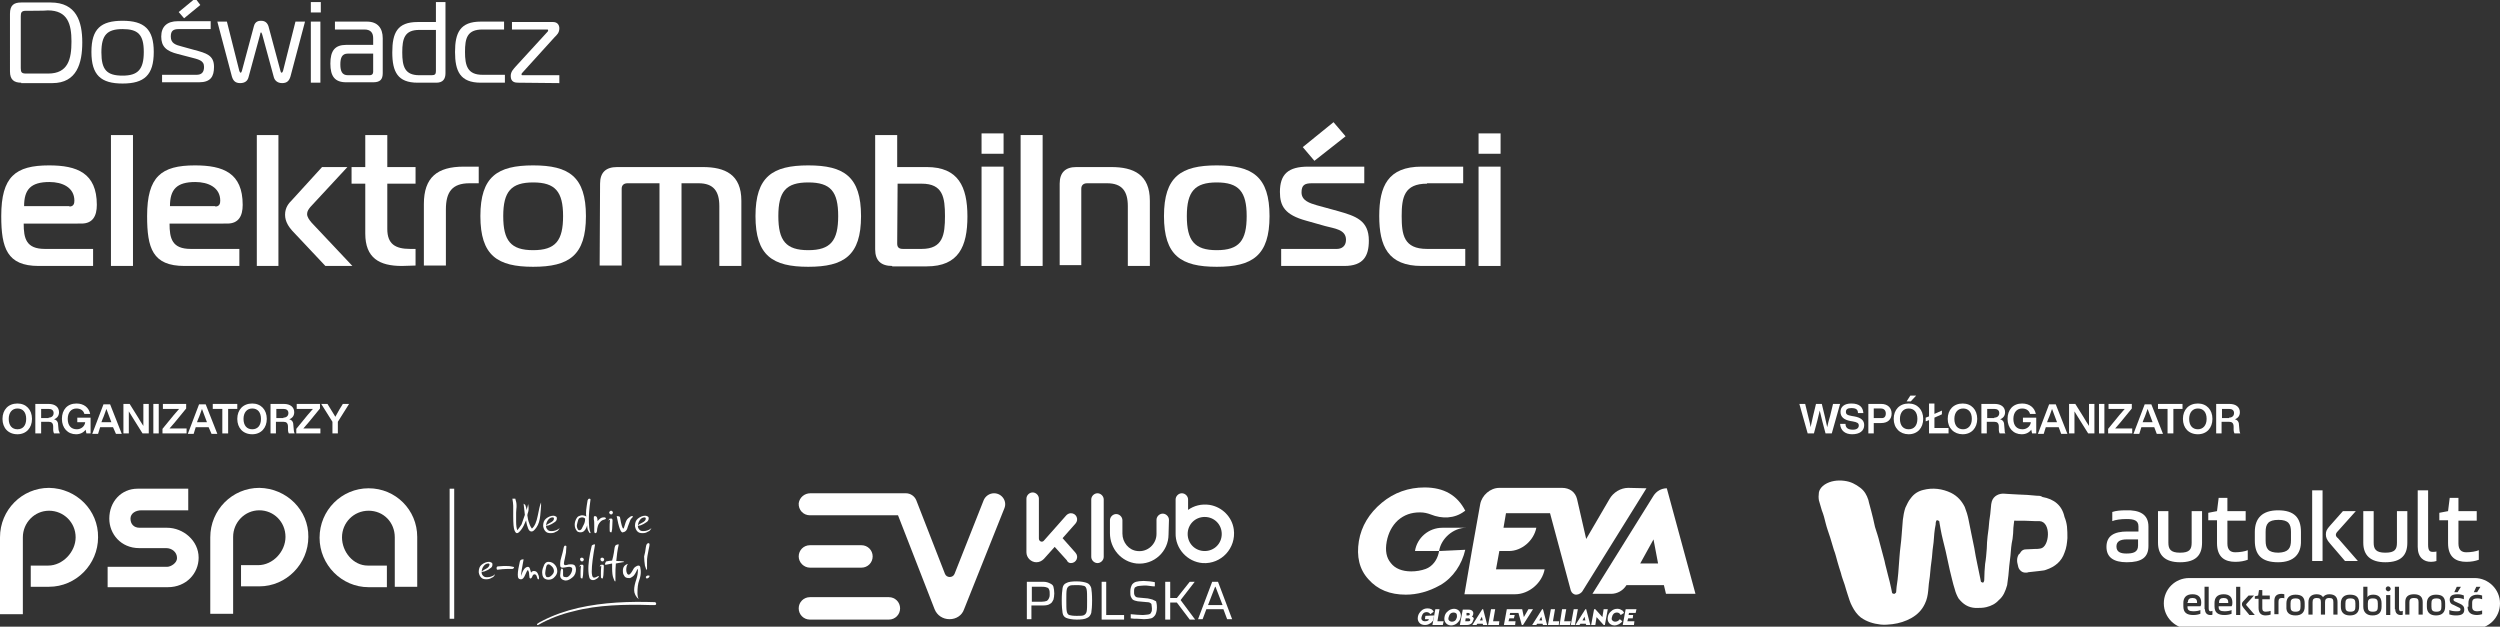 <?xml version="1.0" encoding="utf-8"?>
<!-- Generator: Adobe Illustrator 26.2.1, SVG Export Plug-In . SVG Version: 6.00 Build 0)  -->
<svg version="1.1" id="Layer_1" xmlns="http://www.w3.org/2000/svg" xmlns:xlink="http://www.w3.org/1999/xlink" x="0px" y="0px"
	 viewBox="0 0 601.6 150.8" style="enable-background:new 0 0 601.6 150.8;" xml:space="preserve">
<rect x="0" y="0" width="601.6" height="150.8" fill="#333333" stroke="none"/>
<style type="text/css">
	.st0{fill:#FFFFFF;}
	.st1{fill-rule:evenodd;clip-rule:evenodd;fill:#FFFFFF;}
</style>
<g>
	<g>
		<path class="st0" d="M0.6,100.8c0-2.2,1.4-3.7,3.6-3.7c2.1,0,3.5,1.5,3.5,3.7c0,2.2-1.4,3.7-3.5,3.7C2,104.5,0.6,103,0.6,100.8z
			 M6.3,100.8c0-1.6-0.8-2.5-2.1-2.5s-2.1,1-2.1,2.5c0,1.6,0.8,2.5,2.1,2.5S6.3,102.4,6.3,100.8z"/>
		<path class="st0" d="M14.4,104.3H13c-0.1-0.2-0.2-0.5-0.2-0.8l0-0.8c0-0.9-0.4-1.2-1.1-1.2H9.9v2.8H8.5v-7.1h3.2
			c1.6,0,2.5,0.8,2.5,2c0,0.8-0.4,1.4-1.2,1.7c0.8,0.2,1,0.8,1,1.5l0.1,1.1C14.2,103.8,14.3,104.1,14.4,104.3z M11.7,100.5
			c0.7,0,1.2-0.4,1.2-1.1c0-0.7-0.5-1-1.2-1H9.9v2.2H11.7z"/>
		<path class="st0" d="M21.8,100.5v3.8h-1l-0.2-0.9c-0.5,0.7-1.3,1.1-2.3,1.1c-2,0-3.4-1.5-3.4-3.7c0-2.2,1.3-3.7,3.5-3.7
			c1.8,0,3,1,3.3,2.5h-1.4c-0.2-0.8-0.9-1.3-1.9-1.3c-1.3,0-2.1,1-2.1,2.5c0,1.6,0.8,2.5,2.2,2.5c1,0,1.9-0.7,2-1.7h-1.9v-1.1H21.8z
			"/>
		<path class="st0" d="M27.2,102.8h-3.1l-0.5,1.6h-1.4l2.7-7.1h1.6l2.8,7.1h-1.4L27.2,102.8z M26.8,101.6l-0.3-0.8
			c-0.2-0.6-0.6-1.6-0.9-2.4c-0.3,0.8-0.6,1.8-0.9,2.4l-0.3,0.8H26.8z"/>
		<path class="st0" d="M35.8,97.2v7.1h-1.5l-2-3.2c-0.4-0.7-0.9-1.4-1.3-2.1c0,1.3,0,2.4,0,3.4v1.9h-1.3v-7.1h1.5l2,3.2
			c0.4,0.7,0.9,1.5,1.3,2.1c0-1.3,0-2.4,0-3.4v-1.9H35.8z"/>
		<path class="st0" d="M36.9,97.2h1.3v7.1h-1.3V97.2z"/>
		<path class="st0" d="M44.9,103.1v1.2h-5.8v-1.1l2.7-3.3c0.4-0.5,0.9-1,1.3-1.5c-0.7,0-1.4,0-2.1,0h-1.8v-1.2h5.6v1.1l-2.7,3.3
			c-0.4,0.5-0.9,1-1.3,1.5c0.7,0,1.4,0,2.1,0H44.9z"/>
		<path class="st0" d="M50.2,102.8h-3.1l-0.5,1.6h-1.4l2.7-7.1h1.6l2.8,7.1h-1.4L50.2,102.8z M49.8,101.6l-0.3-0.8
			c-0.2-0.6-0.6-1.6-0.9-2.4c-0.3,0.8-0.6,1.8-0.9,2.4l-0.3,0.8H49.8z"/>
		<path class="st0" d="M57.2,98.4h-2.3v5.9h-1.4v-5.9h-2.3v-1.2h5.9V98.4z"/>
		<path class="st0" d="M57.1,100.8c0-2.2,1.4-3.7,3.6-3.7c2.1,0,3.5,1.5,3.5,3.7c0,2.2-1.4,3.7-3.5,3.7
			C58.5,104.5,57.1,103,57.1,100.8z M62.8,100.8c0-1.6-0.8-2.5-2.1-2.5s-2.1,1-2.1,2.5c0,1.6,0.8,2.5,2.1,2.5S62.8,102.4,62.8,100.8
			z"/>
		<path class="st0" d="M70.9,104.3h-1.4c-0.1-0.2-0.2-0.5-0.2-0.8l0-0.8c0-0.9-0.4-1.2-1.1-1.2h-1.8v2.8h-1.3v-7.1h3.2
			c1.6,0,2.5,0.8,2.5,2c0,0.8-0.4,1.4-1.2,1.7c0.8,0.2,1,0.8,1,1.5l0.1,1.1C70.7,103.8,70.8,104.1,70.9,104.3z M68.2,100.5
			c0.7,0,1.2-0.4,1.2-1.1c0-0.7-0.5-1-1.2-1h-1.7v2.2H68.2z"/>
		<path class="st0" d="M77.1,103.1v1.2h-5.8v-1.1l2.7-3.3c0.4-0.5,0.9-1,1.3-1.5c-0.7,0-1.4,0-2.1,0h-1.8v-1.2h5.6v1.1l-2.7,3.3
			c-0.4,0.5-0.9,1-1.3,1.5c0.7,0,1.4,0,2.1,0H77.1z"/>
		<path class="st0" d="M84,97.2l-2.7,4.3v2.8H80v-2.8l-2.7-4.3h1.5l0.8,1.3c0.4,0.6,0.7,1.2,1.1,1.8c0.3-0.6,0.7-1.2,1-1.8l0.8-1.3
			H84z"/>
	</g>
	<g id="a">
	</g>
	<g id="b">
		<g id="c">
			<g>
				<g>
					<g>
						<rect x="108.2" y="117.6" class="st0" width="1.1" height="31.3"/>
						<g>
							<path class="st0" d="M40.2,127h-4.9v0h-1.7c-1.4,0-2.2-0.9-2.2-2.2s1.3-2,2.6-2h11.3v-5.2H33.1c-3.9,0-6.8,3.1-6.8,7.2
								c0,3.7,2.8,7.1,7.2,7.1H40c1.3,0,2.6,0.9,2.6,2.4c0,1.2-1.5,2.1-2.4,2.1H25.9v4.9h14.5c4.4,0,7.4-3.3,7.4-7.1
								C47.8,130.1,44.1,127,40.2,127"/>
							<path class="st0" d="M11.8,117.4c-6.5,0-11.8,5.3-11.8,11.9v18.5h5.5v-12.3v0.2v-6.4c0-3.5,2.8-6.4,6.3-6.4s6.4,2.8,6.4,6.4
								c0,3.5-3.1,6.8-6.6,6.8H7.4v5.1h4.4c6.5,0,11.8-5.4,11.8-11.9C23.7,122.8,18.4,117.5,11.8,117.4"/>
							<path class="st0" d="M62.4,117.4c-6.5,0-11.8,5.3-11.8,11.9v11.8l0,0v6.6h5.5v-12.1l0,0v-6.4c0-3.5,2.8-6.4,6.3-6.4
								c3.5,0,6.3,2.8,6.3,6.4c0,3.5-3,6.8-6.6,6.8H58v5.1h4.4c6.5,0,11.8-5.4,11.8-11.9C74.3,122.8,69,117.5,62.4,117.4"/>
							<path class="st0" d="M93.1,136.1h-4.6c-3.5,0-6.2-3.3-6.2-6.8c0-3.5,2.8-6.4,6.4-6.4s6.3,2.8,6.3,6.4v11.9h5.4v-12
								c0-6.5-5.2-11.7-11.7-11.7s-11.8,5.3-11.8,11.9c0,6.5,5.3,11.9,11.8,11.9h4.4V136.1L93.1,136.1z"/>
						</g>
					</g>
					<g>
						<path class="st0" d="M129.5,150.4c2.6-1.5,5.5-2.6,8.5-3.3c3-0.8,6.1-1.2,9.2-1.4c3.1-0.2,6.2-0.2,9.2-0.1c0.4,0,0.8,0,1.2,0
							c0.4,0,0.4-0.6,0-0.7c-3.1-0.1-6.1-0.1-9.2,0.1c-3.1,0.2-6.2,0.6-9.3,1.3c-3,0.7-5.9,1.7-8.6,3.1c-0.4,0.2-0.8,0.4-1.2,0.7
							C129.1,150.3,129.3,150.5,129.5,150.4L129.5,150.4L129.5,150.4z"/>
						<g>
							<g>
								<path class="st0" d="M126.3,123.9c-0.1-1-0.2-1.9-0.3-2.7l0.4,0.3c0.2,0.5,0.3,0.9,0.3,1.3c0.2-0.6,0.3-1.1,0.4-1.5
									c0,0.3,0.1,0.5,0.1,0.8c0,0.4,0,0.8-0.1,1.1c-0.1,0.3-0.2,0.6-0.2,0.8c0.1,0.4,0.1,0.9,0.3,1.5s0.4,1.2,0.8,1.7
									c0.7-0.6,1.1-1.6,1.4-3.1c0.3-1.5,0.5-2.5,0.8-3.2c0,0.3,0,0.5,0,0.8c0,0.4-0.1,1.2-0.2,2.4c-0.1,1.1-0.4,2.1-0.9,2.8
									s-0.8,1-1.2,1c-0.3,0-0.6-0.2-0.8-0.7c-0.2-0.5-0.4-1.1-0.5-2c-0.4,1-0.8,1.8-1.2,2.3c-0.4,0.5-0.7,0.8-1,0.8
									c-0.2,0-0.4-0.2-0.6-0.7c-0.2-0.5-0.3-1.6-0.3-3.4c0-0.9,0-1.7,0-2.5c0-0.5-0.1-1-0.2-1.7l0.7,0c0.2,0.6,0.3,1.1,0.3,1.6
									c0,0.1,0,0.2,0,0.4c0,0.3-0.1,0.8-0.1,1.4c0,0.4,0,1.1,0,2.1c0,0.9,0.1,1.7,0.3,2.1c0.3-0.4,0.7-0.9,1-1.4
									C125.7,125.6,126,124.8,126.3,123.9L126.3,123.9z"/>
								<path class="st0" d="M132.4,125.8c0.6-0.3,0.9-0.6,0.9-1c0-0.2-0.1-0.3-0.3-0.3c-0.4,0-0.8,0.2-1.1,0.6s-0.5,0.9-0.5,1.5
									c0,0.3,0.1,0.6,0.4,0.9s0.6,0.3,1,0.3c0.6,0,1.1-0.2,1.6-0.5c0.1-0.1,0.2-0.2,0.2-0.2s0,0,0,0.1s-0.1,0.1-0.2,0.3
									c-0.1,0.2-0.4,0.4-0.7,0.5c-0.3,0.2-0.7,0.3-1.2,0.3c-0.5,0-0.9-0.1-1.2-0.4c-0.3-0.3-0.5-0.7-0.6-1.3
									c0-0.8,0.2-1.4,0.7-1.8s1.1-0.7,1.8-0.7c0.2,0,0.4,0.1,0.6,0.2s0.2,0.3,0.2,0.5c0,0.3-0.2,0.7-0.6,0.9
									c-0.4,0.3-0.8,0.5-1.3,0.7c-0.3,0.1-0.5,0.1-0.6,0.1c-0.1,0-0.1,0-0.1,0c0,0,0-0.1,0-0.1
									C131.5,126.3,131.9,126.1,132.4,125.8L132.4,125.8z"/>
								<path class="st0" d="M141.4,120.4c0.1-0.2,0.2-0.4,0.4-0.4c0.2,0,0.3,0.1,0.3,0.2c-0.3,2.2-0.4,3.7-0.4,4.5
									c0,1.8,0.1,2.9,0.4,3.4c0,0.1,0,0.2-0.1,0.2c-0.1,0-0.2-0.1-0.4-0.5c-0.2-0.3-0.3-0.8-0.3-1.4c-0.2,0.8-0.6,1.3-0.9,1.5
									c-0.2,0.1-0.4,0.2-0.6,0.2c-0.5,0-0.9-0.1-1.1-0.5c-0.2-0.3-0.4-0.7-0.4-1.3c0-0.5,0.1-0.9,0.3-1.3s0.4-0.7,0.7-0.8
									s0.5-0.2,0.7-0.2c0.4,0,0.8,0.1,1.1,0.3C140.9,123.5,141.1,122.2,141.4,120.4L141.4,120.4z M140.8,124.8
									c-0.2-0.2-0.4-0.3-0.8-0.3c-0.2,0-0.4,0.1-0.6,0.2c-0.2,0.2-0.3,0.4-0.4,0.9c-0.1,0.4-0.2,0.8-0.2,1c0.1,0.6,0.3,1,0.6,1
									c0.3,0,0.5-0.2,0.6-0.4c0.2-0.3,0.3-0.7,0.5-1C140.7,125.8,140.8,125.4,140.8,124.8L140.8,124.8z"/>
								<path class="st0" d="M142.9,124.4c0-0.1,0.1-0.2,0.3-0.2c0.4,0,0.6,0.4,0.6,1.2c0.5-0.6,0.9-0.9,1.4-0.9
									c0.3,0,0.5,0,0.5,0.1c0.1,0.1,0.1,0.1,0.1,0.2c0,0.1-0.2,0.2-0.6,0.3c-0.4,0.1-0.7,0.4-1,0.8c-0.3,0.4-0.4,0.9-0.5,1.4
									c0,0.5-0.1,0.8-0.2,0.9c-0.1,0.1-0.2,0.1-0.3,0.1c-0.1,0-0.2-0.2-0.2-0.5c0-0.2,0-0.5,0-0.7s0-0.5,0-0.7
									c0-0.6,0-1.1-0.1-1.4C142.9,124.6,142.9,124.4,142.9,124.4L142.9,124.4z"/>
								<path class="st0" d="M146.4,125.3c0.1-0.3,0.2-0.5,0.4-0.5s0.3,0,0.4,0c0.1,0,0.2,0.2,0.2,0.4c0,0.9-0.1,1.6-0.1,2.1
									c-0.1,0.5-0.1,0.8-0.2,0.8l0,0c-0.1,0-0.2,0-0.3-0.1c-0.1,0-0.1-0.4-0.1-1.1c0-0.4,0-1,0.1-1.9L146.4,125.3L146.4,125.3z
									 M146.7,123.1c0.1-0.1,0.2-0.2,0.3-0.2c0.1,0,0.2,0,0.3,0.1c0.1,0.1,0.2,0.2,0.2,0.3c0,0.1-0.1,0.2-0.1,0.3
									s-0.2,0.2-0.3,0.2c-0.1,0-0.2,0-0.3-0.1c-0.1-0.1-0.2-0.2-0.2-0.3C146.6,123.3,146.6,123.2,146.7,123.1z"/>
								<path class="st0" d="M148.4,124.2c0.5,0,0.8,0.1,0.8,0.3c0.3,1.8,0.6,2.7,0.8,2.7c0.1,0,0.2-0.3,0.4-1
									c0.2-0.7,0.4-1.2,0.8-1.5s0.6-0.5,0.8-0.5c0.1,0,0.1,0,0.2,0c0.1,0,0.1,0.1,0.1,0.1c0,0.1-0.1,0.2-0.2,0.3
									c-0.1,0.1-0.3,0.3-0.4,0.5s-0.3,0.8-0.6,1.6c-0.2,0.9-0.6,1.3-1.2,1.4C149.4,128.3,148.9,126.9,148.4,124.2L148.4,124.2z"/>
								<path class="st0" d="M154.5,125.8c0.6-0.3,0.9-0.6,0.9-1c0-0.2-0.1-0.3-0.3-0.3c-0.4,0-0.8,0.2-1.1,0.6s-0.5,0.9-0.5,1.5
									c0,0.3,0.1,0.6,0.4,0.9s0.6,0.3,1,0.3c0.6,0,1.1-0.2,1.6-0.5c0.1-0.1,0.2-0.2,0.2-0.2s0,0,0,0.1s-0.1,0.1-0.2,0.3
									c-0.1,0.2-0.4,0.4-0.7,0.5c-0.3,0.2-0.7,0.3-1.2,0.3c-0.5,0-0.9-0.1-1.2-0.4c-0.3-0.3-0.5-0.7-0.6-1.3
									c0-0.8,0.2-1.4,0.7-1.8c0.5-0.4,1.1-0.7,1.8-0.7c0.2,0,0.4,0.1,0.6,0.2s0.2,0.3,0.2,0.5c0,0.3-0.2,0.7-0.6,0.9
									c-0.4,0.3-0.8,0.5-1.3,0.7c-0.3,0.1-0.5,0.1-0.6,0.1c-0.1,0-0.1,0-0.1,0c0,0,0-0.1,0-0.1
									C153.6,126.3,153.9,126.1,154.5,125.8L154.5,125.8z"/>
							</g>
							<g>
								<path class="st0" d="M116.9,136.9c0.6-0.3,0.8-0.6,0.9-1c0-0.2-0.1-0.3-0.3-0.3c-0.4,0-0.8,0.2-1.1,0.6
									c-0.3,0.4-0.5,0.9-0.5,1.5c0,0.4,0.1,0.6,0.4,0.9s0.6,0.3,1,0.3c0.6,0,1.1-0.2,1.6-0.5c0.1-0.1,0.2-0.2,0.2-0.2s0,0,0,0.1
									s-0.1,0.1-0.2,0.3c-0.1,0.2-0.4,0.4-0.7,0.5c-0.3,0.2-0.7,0.3-1.2,0.3c-0.5,0-0.9-0.1-1.2-0.4c-0.3-0.3-0.5-0.7-0.6-1.3
									c0-0.8,0.2-1.4,0.7-1.8s1.1-0.7,1.8-0.7c0.2,0,0.4,0.1,0.6,0.2s0.2,0.3,0.2,0.5c0,0.4-0.2,0.7-0.6,0.9
									c-0.3,0.3-0.8,0.5-1.3,0.7c-0.3,0.1-0.5,0.1-0.6,0.1c-0.1,0-0.1,0-0.1,0c0,0,0-0.1,0-0.1C116,137.5,116.3,137.2,116.9,136.9
									L116.9,136.9z"/>
								<path class="st0" d="M119.8,136.3c0.5,0,0.9-0.1,1.4-0.1c0.8,0,1.4,0,1.8,0.1s0.7,0.1,0.7,0.2c0,0.2-0.2,0.4-0.4,0.4
									c-0.4,0-0.7,0-1.1,0c-0.8,0-1.7,0.1-2.5,0.2c-0.1,0-0.2-0.1-0.2-0.4C119.5,136.5,119.6,136.3,119.8,136.3z"/>
								<path class="st0" d="M124.6,138.3c0-0.8,0.2-1.9,0.5-3.2c0.1-0.4,0.4-0.5,0.9-0.5c-0.4,2-0.6,3.4-0.6,3.9c0,0.1,0,0.1,0,0.1
									c0.4-1.4,0.9-2.1,1.6-2.2c0.2,0,0.4,0.1,0.5,0.4s0.2,0.6,0.3,1c0.2-0.3,0.4-0.4,0.7-0.4c0.4,0,0.7,0.2,0.9,0.6
									s0.3,0.7,0.3,1c0,0.2,0,0.3,0,0.3c0,0.1-0.1,0.1-0.2,0.1c-0.1,0-0.2-0.2-0.3-0.6c-0.1-0.4-0.3-0.6-0.6-0.6
									c-0.2,0-0.4,0.2-0.5,0.5c-0.1,0.3-0.3,0.5-0.4,0.5c-0.2,0-0.3-0.1-0.3-0.4c0-0.2-0.1-0.6-0.1-1c-0.1-0.4-0.2-0.6-0.3-0.6
									c-0.1,0-0.3,0.4-0.6,1.1s-0.6,1.1-1,1.1C124.8,139.4,124.6,139.1,124.6,138.3L124.6,138.3z"/>
								<path class="st0" d="M130.8,136.3c0.2-0.7,0.6-1.1,1.2-1.1c0.7,0,1.2,0.3,1.6,0.8s0.5,1,0.5,1.5c0,0.4-0.2,0.9-0.6,1.3
									c-0.4,0.5-0.9,0.7-1.5,0.7c-0.5,0-0.9-0.2-1.1-0.4s-0.4-0.6-0.4-1C130.4,137.6,130.5,137,130.8,136.3L130.8,136.3z
									 M132.8,136.3c-0.3-0.3-0.6-0.5-0.8-0.5c-0.3,0-0.5,0.2-0.6,0.8s-0.2,0.9-0.2,1.3s0.1,0.6,0.2,0.8s0.3,0.2,0.5,0.2
									c0.3,0,0.6-0.2,0.9-0.5c0.3-0.3,0.5-0.6,0.5-1C133.3,137,133.1,136.6,132.8,136.3z"/>
								<path class="st0" d="M135.6,132c0.1-0.5,0.2-0.7,0.4-0.7c0.2,0,0.3,0.1,0.3,0.2c0,0.4-0.1,0.9-0.1,1.5
									c-0.1,0.5-0.2,1.1-0.3,1.5s-0.2,0.8-0.2,1.1c0,0.1,0,0.2,0.1,0.3c0.1,0.1,0.1,0.1,0.2,0.1c0.1,0,0.3,0,0.6-0.1
									c0.2-0.1,0.5-0.1,0.9-0.1c0.5,0,0.8,0.2,0.9,0.4c0.1,0.2,0.2,0.5,0.2,0.8c0,0.7-0.2,1.4-0.8,1.9s-1.1,0.8-1.7,0.8
									c-0.2,0-0.5-0.1-0.7-0.2s-0.4-0.3-0.5-0.5c-0.1-0.2-0.1-0.4-0.1-0.6c0-0.2,0.1-0.6,0.1-1c0.1-0.4,0.2-0.6,0.3-0.6
									c0.2,0.1,0.3,0.2,0.3,0.5c0,0.5,0,0.8,0,1.1c0,0.2,0.1,0.4,0.2,0.4s0.3,0.1,0.6,0.1c0.3,0,0.6-0.2,0.9-0.6
									c0.3-0.4,0.5-0.9,0.5-1.4c0-0.3-0.2-0.4-0.6-0.5c-0.2,0-0.5,0-0.9,0.1c-0.4,0.1-0.7,0.1-0.9,0.1c-0.2,0-0.3-0.1-0.4-0.2
									c-0.1-0.1-0.1-0.4-0.1-0.8c0-0.4,0.1-1,0.3-1.6S135.5,132.5,135.6,132L135.6,132z"/>
								<path class="st0" d="M139.4,136.4c0.1-0.3,0.2-0.5,0.4-0.5s0.3,0,0.4,0c0.1,0,0.2,0.1,0.2,0.4c0,0.9-0.1,1.6-0.1,2.1
									c-0.1,0.5-0.1,0.8-0.2,0.8l0,0c-0.1,0-0.2,0-0.3-0.1c-0.1,0-0.1-0.4-0.1-1.1c0-0.4,0-1,0.1-1.9L139.4,136.4L139.4,136.4z
									 M139.7,134.3c0.1-0.1,0.2-0.1,0.3-0.1c0.1,0,0.2,0,0.3,0.1c0.1,0.1,0.2,0.2,0.2,0.3c0,0.1-0.1,0.2-0.1,0.3
									s-0.2,0.2-0.3,0.2c-0.1,0-0.2,0-0.3-0.1c-0.1-0.1-0.2-0.2-0.2-0.3C139.6,134.4,139.6,134.4,139.7,134.3z"/>
								<path class="st0" d="M142.4,131.3c0.2-0.2,0.4-0.3,0.8-0.3c-0.5,2.8-0.8,5-0.8,6.5c0,0.3,0,0.6,0.1,1s0.3,0.5,0.5,0.5
									c0.2,0,0.4-0.1,0.6-0.2s0.4-0.2,0.4-0.2c0.1,0,0.1,0,0.1,0.1c0,0.1-0.1,0.3-0.4,0.5c-0.3,0.2-0.6,0.4-1,0.4
									c-0.4,0-0.8-0.2-0.9-0.7s-0.2-0.9-0.2-1.4C141.5,135.8,141.8,133.8,142.4,131.3L142.4,131.3z"/>
								<path class="st0" d="M144.3,136.4c0.1-0.3,0.2-0.5,0.4-0.5s0.3,0,0.4,0c0.1,0,0.2,0.1,0.2,0.4c0,0.9-0.1,1.6-0.1,2.1
									c-0.1,0.5-0.1,0.8-0.2,0.8l0,0c-0.1,0-0.2,0-0.3-0.1c-0.1,0-0.1-0.4-0.1-1.1c0-0.4,0-1,0.1-1.9L144.3,136.4L144.3,136.4z
									 M144.6,134.3c0.1-0.1,0.2-0.1,0.3-0.1c0.1,0,0.2,0,0.3,0.1c0.1,0.1,0.2,0.2,0.2,0.3c0,0.1-0.1,0.2-0.1,0.3
									s-0.2,0.2-0.3,0.2c-0.1,0-0.2,0-0.3-0.1c-0.1-0.1-0.2-0.2-0.2-0.3C144.5,134.4,144.5,134.4,144.6,134.3z"/>
								<path class="st0" d="M147.9,131.8c0.1-0.6,0.4-0.8,1-0.8c-0.3,1.3-0.5,2.7-0.6,4c1.3,0,1.9,0.1,1.9,0.2c0,0-0.1,0.1-0.4,0.1
									c-0.8,0.2-1.3,0.2-1.6,0.3c-0.1,1.1-0.1,1.9-0.1,2.5c0,0.9,0,1.5,0,1.7c0,0.1,0,0.1-0.1,0.1c-0.1,0-0.2-0.3-0.4-0.8
									c-0.2-0.5-0.3-1.3-0.3-2.4c0-0.3,0-0.7,0-1.1l-1.5,0.3c-0.1,0-0.2,0-0.2-0.1c0-0.1,0-0.3,0.1-0.4s0.1-0.3,0.2-0.3
									c0.5-0.1,1-0.2,1.4-0.2C147.7,133.5,147.8,132.4,147.9,131.8L147.9,131.8z"/>
								<path class="st0" d="M151.1,135.7c-0.3,0.4-0.4,0.9-0.4,1.5c0,0.3,0.1,0.6,0.2,0.8c0.1,0.2,0.3,0.3,0.4,0.3
									c0.2,0,0.5-0.3,0.8-0.8c0.3-0.6,0.5-0.9,0.8-1.1s0.5-0.3,0.8-0.3c0.2,0,0.4,0.2,0.4,0.6c0.1,0.4,0.1,0.7,0.1,1
									c0,0.5-0.1,1.2-0.4,2c-0.3,0.8-0.4,1.8-0.4,3c0,0.6,0.1,1.1,0.3,1.5c-0.7-0.6-1.1-1.4-1.1-2.2c0-0.8,0.2-1.6,0.5-2.5
									c0.3-0.9,0.4-1.6,0.4-2.2c0-0.2,0-0.3-0.1-0.4c-0.4,1-0.8,1.6-1.1,1.8s-0.6,0.4-0.7,0.4c-0.2,0-0.3,0-0.3,0
									c-0.4,0-0.8-0.1-1-0.4c-0.2-0.3-0.4-0.6-0.4-1.1c0,0,0,0,0,0C149.8,136.5,150.3,135.9,151.1,135.7L151.1,135.7z"/>
								<path class="st0" d="M155.4,131.8c0.1-0.8,0.3-1.1,0.7-1.1c0.1,0,0.2,0.1,0.2,0.4c0,0.2-0.1,0.6-0.2,1.1
									c-0.1,0.5-0.2,1.1-0.3,1.6s-0.1,1-0.1,1.4c0,0.5,0,0.8,0,1.1c0,0.3,0,0.4,0,0.6c0,0.1,0,0.2-0.1,0.2c-0.1,0-0.2-0.4-0.4-1
									c-0.1-0.7-0.2-1.4-0.2-2.2C155.2,133.2,155.3,132.6,155.4,131.8L155.4,131.8z M155.5,138.7c0.1-0.1,0.2-0.2,0.4-0.2
									c0.1,0,0.2,0,0.3,0c0.1,0,0.1,0.1,0.1,0.2c0,0.1-0.1,0.2-0.2,0.3s-0.3,0.2-0.4,0.2c-0.1,0-0.2,0-0.2-0.1s-0.1-0.1-0.1-0.2
									C155.4,138.9,155.4,138.8,155.5,138.7L155.5,138.7z"/>
							</g>
						</g>
					</g>
				</g>
				<g>
					<path class="st0" d="M252.7,140.4c-0.4-0.2-0.9-0.4-1.6-0.4h-4v9h1.1v-3.3h2.8c0.7,0,1.3-0.1,1.7-0.4c0.4-0.2,0.6-0.6,0.8-1
						c0.1-0.4,0.2-0.9,0.2-1.5s-0.1-1.2-0.2-1.6S253.1,140.6,252.7,140.4L252.7,140.4z M252.4,144c-0.1,0.2-0.2,0.4-0.5,0.6
						c-0.3,0.1-0.7,0.2-1.2,0.2h-2.4v-3.6h2.5c0.6,0,1,0.1,1.2,0.2c0.3,0.1,0.4,0.3,0.5,0.6c0.1,0.2,0.1,0.6,0.1,1.1
						S252.5,143.8,252.4,144L252.4,144z"/>
					<path class="st0" d="M261.6,140.3c-0.5-0.2-1.4-0.4-2.5-0.4s-2,0.1-2.5,0.4c-0.5,0.2-0.8,0.6-0.9,1.2c-0.1,0.6-0.2,1.6-0.2,3
						s0.1,2.4,0.2,3c0.1,0.6,0.4,1,0.9,1.2c0.5,0.2,1.4,0.4,2.5,0.4s2-0.1,2.5-0.4c0.5-0.2,0.8-0.6,1-1.2c0.1-0.6,0.2-1.6,0.2-3
						s-0.1-2.4-0.2-3C262.4,140.9,262.1,140.5,261.6,140.3z M261.5,147.1c-0.1,0.5-0.3,0.7-0.6,0.9s-0.9,0.2-1.8,0.2
						s-1.5-0.1-1.8-0.2s-0.5-0.4-0.6-0.9c-0.1-0.5-0.1-1.3-0.1-2.6s0-2.1,0.1-2.6c0.1-0.5,0.3-0.7,0.6-0.9s0.9-0.2,1.8-0.2
						s1.5,0.1,1.8,0.2c0.3,0.1,0.5,0.4,0.6,0.9c0.1,0.5,0.1,1.3,0.1,2.6S261.6,146.6,261.5,147.1z"/>
					<polygon class="st0" points="266.2,140 265.1,140 265.1,149.1 270.5,149.1 270.5,148 266.2,148 					"/>
					<path class="st0" d="M277.4,144.3c-0.3-0.1-0.7-0.2-1.2-0.3l-2.2-0.2c-0.3,0-0.6-0.1-0.7-0.2s-0.2-0.2-0.3-0.4
						s-0.1-0.4-0.1-0.8c0-0.3,0-0.6,0.1-0.8c0-0.2,0.2-0.3,0.4-0.4c0.2-0.1,0.4-0.2,0.7-0.2c0.3,0,0.7-0.1,1.2-0.1
						c0.4,0,0.9,0,1.4,0.1s0.9,0.1,1.2,0.1v-1c-0.3-0.1-0.7-0.1-1.2-0.2c-0.5,0-1-0.1-1.5-0.1c-0.8,0-1.4,0.1-1.8,0.2
						s-0.8,0.4-1,0.7c-0.2,0.4-0.4,0.9-0.4,1.6c0,0.5,0,0.9,0.1,1.2c0.1,0.3,0.3,0.6,0.5,0.8c0.3,0.2,0.7,0.3,1.2,0.4l2.2,0.2
						c0.4,0,0.7,0.1,0.8,0.2c0.2,0.1,0.3,0.2,0.3,0.4c0,0.2,0.1,0.5,0.1,0.9c0,0.3,0,0.6-0.1,0.8s-0.2,0.4-0.3,0.5
						c-0.2,0.1-0.4,0.2-0.7,0.2c-0.3,0-0.6,0.1-1.1,0.1c-0.8,0-1.7-0.1-2.9-0.2v1c0.5,0.1,1,0.1,1.6,0.1s1.1,0.1,1.6,0.1
						c0.7,0,1.3-0.1,1.7-0.2s0.7-0.4,1-0.8c0.2-0.4,0.4-1,0.4-1.8c0-0.7-0.1-1.2-0.2-1.5C277.9,144.6,277.7,144.4,277.4,144.3
						L277.4,144.3z"/>
					<polygon class="st0" points="287.5,140 286.3,140 283.2,143.9 281.6,143.9 281.6,140 280.4,140 280.4,149.1 281.6,149.1 
						281.6,145 283.2,145 286.3,149.1 287.6,149.1 284.1,144.4 					"/>
					<path class="st0" d="M291.7,140l-3.4,9h1.1l0.9-2.4h4.1l0.9,2.4h1.2l-3.4-9H291.7L291.7,140z M290.7,145.6l1.7-4.4h0.1l1.7,4.4
						H290.7L290.7,145.6z"/>
					<path class="st0" d="M265.6,134v-13.8c0-0.8-0.7-1.5-1.5-1.5s-1.5,0.7-1.5,1.5V134c0,0.8,0.7,1.5,1.5,1.5
						S265.6,134.8,265.6,134z"/>
					<path class="st0" d="M281.3,125.1c0-0.8-0.7-1.5-1.5-1.5s-1.5,0.7-1.5,1.5v3.4c0,2.4-2.1,4.4-4.6,4.1c-2.1-0.2-3.6-2.1-3.6-4.2
						v-3.2c0-0.8-0.7-1.5-1.5-1.5s-1.5,0.7-1.5,1.5v3.1c0,3.7,2.7,6.9,6.4,7.3c4.2,0.4,7.7-2.9,7.7-7L281.3,125.1L281.3,125.1z"/>
					<path class="st0" d="M289.4,135.5c4.5,0.3,8.1-3.6,7.5-8.1c-0.4-3-2.8-5.4-5.8-5.9c-2-0.3-3.8,0.2-5.2,1.2v-2.5
						c0-0.8-0.7-1.5-1.5-1.5s-1.5,0.7-1.5,1.5v8.1C282.8,132,285.7,135.2,289.4,135.5L289.4,135.5z M289.9,124.4
						c2.3,0,4.1,1.8,4.1,4.1s-1.8,4.1-4.1,4.1s-4.1-1.8-4.1-4.1C285.8,126.2,287.6,124.4,289.9,124.4z"/>
					<path class="st0" d="M257.7,135.5c1.3,0,2-1.5,1.1-2.5l-3.1-3.5l3.1-3.5c0.9-1,0.2-2.5-1.1-2.5l0,0c-0.4,0-0.8,0.2-1.1,0.5
						l-5.4,6.1c-0.4,0.5-1.2,0.2-1.2-0.5v-9.6c0-0.8-0.7-1.5-1.5-1.5s-1.5,0.7-1.5,1.5v12.9c0,1.3,1.1,2.4,2.4,2.4
						c0.7,0,1.3-0.3,1.8-0.8l2.6-2.9l2.9,3.2C256.9,135.3,257.3,135.5,257.7,135.5L257.7,135.5z"/>
					<path class="st0" d="M213.9,143.7h-19c-1.5,0-2.7,1.2-2.7,2.7s1.2,2.7,2.7,2.7h19c1.5,0,2.7-1.2,2.7-2.7
						S215.4,143.7,213.9,143.7z"/>
					<path class="st0" d="M194.9,136.6h12.4c1.5,0,2.7-1.2,2.7-2.7s-1.2-2.7-2.7-2.7h-12.4c-1.5,0-2.7,1.2-2.7,2.7
						S193.5,136.6,194.9,136.6z"/>
					<path class="st0" d="M239.2,118.7L239.2,118.7c-1.1,0-2.1,0.7-2.5,1.7l-7,17.7c-0.4,1-1.9,1-2.3,0l-6.9-17.7
						c-0.4-1-1.4-1.7-2.5-1.7l0,0c0,0-0.1,0-0.1,0c0,0,0,0-0.1,0H195c-1.4,0-2.6,1-2.8,2.4c-0.1,1.6,1.1,2.9,2.7,2.9h21.2l8.8,22.6
						c0.6,1.5,2,2.4,3.6,2.4s3-0.9,3.5-2.4l9.7-24.3C242.4,120.6,241.1,118.7,239.2,118.7L239.2,118.7z"/>
				</g>
				<g>
					<g>
						<path class="st0" d="M400.9,142.9l-0.5-2.1h-9c-0.8,1.3-2.2,2.1-3.7,2.1h-4.5l14.7-23.6c0.7-1.1,1.9-1.8,3.2-1.8l0,0l6.9,25.4
							H400.9L400.9,142.9z M399,135.6l-1.1-5.8l-3.2,5.8H399z"/>
						<g>
							<path class="st0" d="M346.3,132.6c0.5-3.1,3.5-5.6,6.5-5.6h-5.7c-3.3,0-6.1,2.4-6.6,5.6H346.3l-0.1,0.5
								c-0.4,1.7-1.5,3.2-3.1,3.8c-1.1,0.4-2.3,0.6-3.5,0.6c-2.2,0-3.9-0.7-4.9-2c-1.1-1.3-1.4-3-1-5.2c0.4-2.1,1.3-3.8,2.7-5.1
								c1.5-1.3,3.2-1.9,5.3-1.9c1,0,1.8,0.2,2.6,0.5c2.7,1.1,5.7,1,8-0.7l0.3-0.2c-1.9-3.7-5.1-5.6-9.8-5.6
								c-3.8,0-7.3,1.2-10.3,3.7c-3,2.5-4.9,5.6-5.5,9.2c-0.6,3.7,0.1,6.8,2.3,9.2c2.2,2.5,5.2,3.7,9,3.7c2.8,0,5.6-0.8,8.1-2.2
								c0,0,0.1-0.1,0.2-0.1c3.1-1.8,5.2-5,6-8.5L346.3,132.6L346.3,132.6z"/>
							<polygon class="st0" points="353.7,127 352.6,132.2 352.6,132.2 353.7,127 							"/>
						</g>
						<path class="st0" d="M391.8,117.4c-1.8,0-3.6,1.1-4.5,2.7l-5.6,9.6l-2.2-9.6c-0.4-1.7-1.8-2.7-3.6-2.7h-15.1
							c-2.2,0-4.2,1.8-4.6,3.9l-1,5.6l-1,5.6l-1.8,10.5h12.2c3.3,0,6.5-2.7,7.1-6H360l0.8-4.4h2.3c3.1,0,6-2.5,6.6-5.6h-7.9l0.6-3.5
							H373l5,18.6c0.2,0.6,0.7,1,1.3,1s1.3-0.4,1.6-1l15.3-24.6L391.8,117.4L391.8,117.4z"/>
					</g>
					<g>
						<path class="st0" d="M343,148.2l-0.1,0.8h0.9l0,0.2c-0.2,0.2-0.5,0.3-0.9,0.3c-0.3,0-0.6-0.1-0.7-0.3
							c-0.2-0.2-0.2-0.4-0.1-0.8c0.1-0.3,0.2-0.6,0.4-0.8c0.2-0.2,0.5-0.3,0.8-0.3c0.4,0,0.7,0.2,0.9,0.5l0.8-0.6
							c-0.3-0.6-0.8-0.8-1.5-0.8c-0.6,0-1.1,0.2-1.5,0.6s-0.7,0.8-0.8,1.4c-0.1,0.6,0,1,0.3,1.4c0.3,0.4,0.8,0.6,1.4,0.6
							c0.4,0,0.8-0.1,1.1-0.3c0.4-0.2,0.6-0.4,0.9-0.8l0.2-1.2L343,148.2L343,148.2z"/>
						<polygon class="st0" points="346.4,146.6 345.4,146.6 344.7,150.4 347.2,150.4 347.4,149.5 345.9,149.5 						"/>
						<path class="st0" d="M351.2,147.1c-0.3-0.4-0.8-0.6-1.3-0.6s-1.1,0.2-1.5,0.6c-0.5,0.4-0.7,0.8-0.8,1.4c-0.1,0.6,0,1,0.3,1.4
							c0.3,0.4,0.8,0.6,1.3,0.6s1.1-0.2,1.5-0.6s0.7-0.8,0.8-1.4C351.6,148,351.5,147.5,351.2,147.1L351.2,147.1z M350.6,148.5
							c-0.1,0.3-0.2,0.6-0.4,0.8c-0.2,0.2-0.5,0.3-0.8,0.3s-0.5-0.1-0.7-0.3c-0.2-0.2-0.2-0.4-0.1-0.8c0.1-0.3,0.2-0.6,0.4-0.8
							c0.2-0.2,0.5-0.3,0.8-0.3s0.5,0.1,0.7,0.3C350.6,147.9,350.6,148.2,350.6,148.5L350.6,148.5z"/>
						<path class="st0" d="M354.2,148.4c0.2-0.2,0.3-0.4,0.3-0.6c0.1-0.3,0-0.6-0.2-0.8s-0.5-0.3-0.9-0.3h-1.4l-0.7,3.7h1.7
							c0.4,0,0.7-0.1,1-0.3s0.4-0.5,0.5-0.8C354.8,148.8,354.6,148.5,354.2,148.4L354.2,148.4z M352.9,147.5h0.4
							c0.1,0,0.2,0,0.3,0.1s0.1,0.1,0.1,0.2c0,0.1-0.1,0.2-0.1,0.2c-0.1,0.1-0.2,0.1-0.3,0.1h-0.4L352.9,147.5L352.9,147.5z
							 M353.8,149.2c0,0.2-0.2,0.3-0.4,0.3h-0.8l0.1-0.7h0.8C353.7,148.9,353.8,149,353.8,149.2L353.8,149.2z"/>
						<path class="st0" d="M356.7,146.6l-2.4,3.8h1l0.2-0.3h1.3l0.1,0.3h1l-1-3.8H356.7L356.7,146.6z M356.1,149.3l0.5-0.9l0.2,0.9
							H356.1L356.1,149.3z"/>
						<polygon class="st0" points="359.8,146.6 358.8,146.6 358.1,150.4 360.7,150.4 360.8,149.5 359.3,149.5 						"/>
						<polygon class="st0" points="367.8,146.6 366.7,148.5 366.3,146.6 365.6,146.6 365.2,146.6 362.6,146.6 361.9,150.4 
							364.6,150.4 364.7,149.5 363,149.5 363.2,148.8 364.3,148.8 364.5,148 363.3,148 363.4,147.5 365.4,147.5 366.2,150.4 
							366.5,150.4 368.9,146.6 						"/>
						<path class="st0" d="M371.1,146.6l-2.4,3.8h1l0.2-0.3h1.3l0.1,0.3h1l-1-3.8H371.1L371.1,146.6z M370.4,149.3l0.5-0.9l0.2,0.9
							H370.4L370.4,149.3z"/>
						<polygon class="st0" points="374.2,146.6 373.2,146.6 372.5,150.4 375.1,150.4 375.2,149.5 373.7,149.5 						"/>
						<polygon class="st0" points="376.9,146.6 375.9,146.6 375.3,150.4 377.8,150.4 378,149.5 376.4,149.5 						"/>
						<polygon class="st0" points="378.7,146.6 378,150.4 379,150.4 379.7,146.6 						"/>
						<path class="st0" d="M381.5,146.6l-2.4,3.8h1l0.2-0.3h1.3l0.1,0.3h1l-1-3.8H381.5L381.5,146.6z M380.8,149.3l0.5-0.9l0.2,0.9
							H380.8L380.8,149.3z"/>
						<polygon class="st0" points="385.9,146.6 385.6,148.5 383.9,146.6 383.6,146.6 382.9,150.4 383.9,150.4 384.2,148.5 
							385.9,150.4 386.2,150.4 386.9,146.6 						"/>
						<path class="st0" d="M388.7,149.6c-0.3,0-0.5-0.1-0.7-0.3s-0.2-0.4-0.1-0.8s0.2-0.6,0.4-0.8c0.2-0.2,0.5-0.3,0.8-0.3
							c0.4,0,0.7,0.2,0.9,0.6l0.8-0.5c-0.1-0.3-0.3-0.6-0.6-0.7c-0.3-0.2-0.6-0.3-1-0.3c-0.6,0-1.1,0.2-1.5,0.6
							c-0.5,0.4-0.7,0.8-0.8,1.4c-0.1,0.6,0,1,0.3,1.4c0.3,0.4,0.8,0.6,1.3,0.6c0.4,0,0.7-0.1,1.1-0.3c0.3-0.2,0.6-0.4,0.8-0.7
							l-0.6-0.5C389.5,149.4,389.1,149.6,388.7,149.6L388.7,149.6z"/>
						<polygon class="st0" points="393.6,147.5 393.8,146.6 391.2,146.6 390.5,150.4 393.2,150.4 393.3,149.5 391.6,149.5 
							391.8,148.8 392.9,148.8 393,148 391.9,148 392,147.5 						"/>
					</g>
				</g>
			</g>
			<g>
				<g>
					<path class="st0" d="M5.1,19.9c-1.7,0-2.7-0.7-2.7-2.7V3.3c0-2.1,1-2.7,2.7-2.7h7.1c6.2,0,7.6,4.6,7.6,9.6s-1.3,9.8-7.2,9.8
						H5.1z M6.2,2.6C5.2,2.6,5,3,5,3.9v12.5c0,1,0.2,1.3,1.3,1.3h5.3c4.8,0,5.6-3.5,5.6-7.7s-0.9-7.5-5.7-7.5
						C11.4,2.6,6.2,2.6,6.2,2.6z"/>
					<path class="st0" d="M37,12.5c0,5.6-2.3,7.6-7.5,7.6s-7.5-2-7.5-7.6s2.3-7.5,7.5-7.5S37,7,37,12.5z M29.5,18.2
						c3.7,0,5.1-1.5,5.1-5.7S33.2,7,29.5,7s-5.1,1.4-5.1,5.6S25.7,18.2,29.5,18.2z"/>
					<path class="st0" d="M39,18h8.3c1.2,0,1.8-0.6,1.8-1.9c0-1.6-1.3-1.8-3.6-2.4l-2.7-0.7c-2.8-0.7-4-1.8-4-4.2s1.4-3.7,4-3.7h7.9
						v1.9h-7.7c-1.4,0-1.9,0.5-1.9,1.8c0,1.6,1.1,2,2.7,2.4l2.9,0.8c3,0.8,4.8,1.3,4.8,4.1c0,2.3-0.8,3.7-3.6,3.7H39L39,18L39,18z
						 M48.2,1.2l-3.9,3.2L43,2.9L47-0.4L48.2,1.2z"/>
					<path class="st0" d="M57.6,17.1c0.1,0.2,0.2,0.4,0.3,0.4c0.2,0,0.2-0.3,0.3-0.4l2.9-10.8c0.3-1.2,1.2-1.3,1.7-1.3
						s1.4,0.1,1.8,1.3l2.9,10.8c0,0.1,0.1,0.4,0.3,0.4c0.1,0,0.2-0.2,0.3-0.4l3-11.9h2.3l-3.5,13.2c-0.3,1-0.8,1.6-2,1.6
						c-1.2,0-1.8-0.7-2-1.4L63.1,8.3C63,8.2,63,7.8,62.8,7.8c-0.1,0-0.2,0.3-0.2,0.5l-2.8,10.3c-0.2,0.8-0.8,1.4-2,1.4
						c-1.2,0-1.7-0.6-2-1.6L52.3,5.2h2.3L57.6,17.1L57.6,17.1z"/>
					<path class="st0" d="M74.8,3.1V0.5h2.4v2.5H74.8z M74.8,5.2h2.3v14.7h-2.3V5.2z"/>
					<path class="st0" d="M88.3,5.2c2.6,0,3.8,1.6,3.8,4v8.4c0,1.5-0.6,2.2-2.3,2.2h-6.5c-2.7,0-3.8-1.4-3.8-4.5s1.1-4.5,3.8-4.5
						h6.5V9.2c0-1.3-0.6-2.1-2.1-2.1h-7.1V5.2L88.3,5.2L88.3,5.2z M83.7,12.9c-1.4,0-1.8,1-1.8,2.6s0.4,2.6,1.8,2.6H89
						c0.5,0,0.8-0.3,0.8-0.8v-4.4L83.7,12.9L83.7,12.9z"/>
					<path class="st0" d="M100.5,19.9c-4.8,0-6.1-2.6-6.1-7.3s1.2-7.3,6.1-7.3h4.4V0.5h2.3v17.1c0,1.4-0.6,2.3-2.2,2.3L100.5,19.9
						L100.5,19.9z M100.9,7.2c-3.5,0-4.1,2-4.1,5.4s0.6,5.5,4.1,5.5h3c0.8,0,1-0.3,1-1V7.2C104.9,7.2,100.9,7.2,100.9,7.2z"/>
					<path class="st0" d="M115.7,19.9c-5,0-6.2-2.8-6.2-7.4s1.2-7.3,6.2-7.3h5.6v1.9h-5.2c-3.7,0-4.2,2.1-4.2,5.4s0.6,5.5,4.2,5.5
						h5.4v1.9L115.7,19.9L115.7,19.9z"/>
					<path class="st0" d="M124.7,19.9c-0.7,0-1.8-0.1-1.8-1.6c0-1.1,0.7-1.7,1.2-2.3l7.6-8.3c0.1-0.1,0.2-0.2,0.2-0.4
						c0-0.2-0.1-0.2-0.3-0.2h-8.4V5.3h9.9c1.1,0,1.5,0.8,1.5,1.5c0,1.1-0.6,1.6-1.1,2.1l-7.8,8.6c-0.1,0.1-0.2,0.2-0.2,0.4
						c0,0.2,0.1,0.2,0.2,0.2h8.9v1.9L124.7,19.9L124.7,19.9z"/>
				</g>
				<g>
					<path class="st0" d="M9.3,64c-7.6,0-9-4.3-9-12c0-9.5,3.4-12.2,11.5-12.2c6.7,0,11.5,1.8,11.5,9.5c0,2.7-1,4.5-3.7,4.5H5.7
						c0,3.6,0.6,6.1,5.1,6.1h11.6V64H9.3z M16.7,49.7c1,0,1.2-0.7,1.2-1.4c0-3.2-2.9-4.5-6-4.5c-4.5,0-6.1,1.8-6.1,5.8H16.7z"/>
					<path class="st0" d="M26.7,32.5H32V64h-5.3V32.5z"/>
					<path class="st0" d="M44.4,64c-7.7,0-9-4.3-9-12c0-9.5,3.4-12.2,11.5-12.2c6.8,0,11.5,1.8,11.5,9.5c0,2.7-1,4.5-3.7,4.5H40.8
						c0,3.6,0.6,6.1,5.1,6.1h11.7V64H44.4L44.4,64z M51.8,49.7c1,0,1.2-0.7,1.2-1.4c0-3.2-2.9-4.5-6-4.5c-4.5,0-6.1,1.8-6.1,5.8
						H51.8z"/>
					<path class="st0" d="M61.8,64V32.5H67V64H61.8z M78.3,64l-8-8.5c-0.7-0.8-1.7-2.1-1.7-3.8c0-1.8,0.9-2.8,1.7-3.6l7.2-7.9h6.1
						l-8.9,9.6c-0.4,0.5-0.8,1-0.8,1.7s0.5,1.4,1.1,2.1L84.8,64H78.3L78.3,64z"/>
					<path class="st0" d="M96.7,64c-5.4,0-8.8-1.9-8.8-7.8v-12h-3.3v-4h3.3v-7.7h5.3v7.7h6.8v4h-6.8v10.9c0,3.6,1.9,4.8,5.5,4.8h1.3
						v4L96.7,64L96.7,64z"/>
					<path class="st0" d="M102,49.1c0-6.4,3.2-9,9.6-9h3.6v4H113c-4.2,0-5.7,2.1-5.7,6.3v13.5H102V49.1L102,49.1z"/>
					<path class="st0" d="M141,52c0,9.5-4.1,12.2-12.7,12.2s-12.7-2.7-12.7-12.2s4.1-12.2,12.7-12.2S141,42.5,141,52z M128.3,60.2
						c5.4,0,7.2-2.3,7.2-8.2s-1.9-8.1-7.2-8.1s-7.2,2.2-7.2,8.1S122.9,60.2,128.3,60.2z"/>
					<path class="st0" d="M144.4,44.2c0-2.7,1.4-4,4.1-4h20.6c5.4,0,9.3,1.8,9.3,8.1v15.7h-5.3V49.6c0-3.6-1.4-5.5-5-5.5H164v19.8
						h-5.3V44.1H151c-0.9,0-1.4,0.5-1.4,1.3v18.5h-5.3L144.4,44.2L144.4,44.2z"/>
					<path class="st0" d="M207.2,52c0,9.5-4.1,12.2-12.7,12.2s-12.7-2.7-12.7-12.2s4.1-12.2,12.7-12.2S207.2,42.5,207.2,52z
						 M194.5,60.2c5.4,0,7.2-2.3,7.2-8.2s-1.8-8.1-7.2-8.1s-7.2,2.2-7.2,8.1S189.1,60.2,194.5,60.2z"/>
					<path class="st0" d="M214.7,64c-2.7,0-4.1-1.3-4.1-4V32.5h5.3v7.7h7.1c7.6,0,9.8,4.7,9.8,11.9s-2.1,12-9.8,12H214.7z
						 M215.9,58.6c0,0.9,0.4,1.3,1.4,1.3h4.5c5.1,0,5.6-3.4,5.6-7.9s-0.5-7.8-5.6-7.8h-5.8L215.9,58.6L215.9,58.6z"/>
					<path class="st0" d="M236.2,37v-4.9h5.3V37H236.2z M236.2,40.1h5.3V64h-5.3V40.1z"/>
					<path class="st0" d="M245.6,32.5h5.3V64h-5.3V32.5z"/>
					<path class="st0" d="M255,44.2c0-2.7,1.4-4,4-4h8.4c5.4,0,9.3,1.8,9.3,8.1v15.7h-5.3V49.6c0-3.6-1.4-5.5-5-5.5h-4.8
						c-0.9,0-1.4,0.5-1.4,1.3v18.4H255L255,44.2L255,44.2z"/>
					<path class="st0" d="M305.5,52c0,9.5-4.1,12.2-12.7,12.2s-12.7-2.7-12.7-12.2s4.1-12.2,12.7-12.2S305.5,42.5,305.5,52z
						 M292.8,60.2c5.4,0,7.2-2.3,7.2-8.2s-1.9-8.1-7.2-8.1s-7.2,2.2-7.2,8.1S287.4,60.2,292.8,60.2z"/>
					<path class="st0" d="M308.3,59.9h13.4c1.1,0,2.2-0.6,2.2-2.2c0-2.5-2.8-2.7-5-3.3l-4.6-1.3c-5.1-1.4-6.3-3.5-6.3-6.9
						c0-4.3,2-6.1,6.8-6.1h13.5v4h-12.6c-1.7,0-2.5,0.4-2.5,2.2c0,2,2,2.6,3.7,3.1l5.1,1.4c4.2,1.2,7.4,2.2,7.4,7.1
						c0,3.7-1.3,6.1-5.9,6.1h-15.2L308.3,59.9L308.3,59.9z M323.8,32.8l-7.5,5.9l-2.8-3.3l7.4-6L323.8,32.8L323.8,32.8z"/>
					<path class="st0" d="M343.4,44.2c-5.5,0-6.1,3.3-6.1,7.8s0.5,7.9,6.1,7.9h9.2V64h-10.5c-8.1,0-10.2-4.8-10.2-12
						s2.1-11.9,10.2-11.9h10v4H343.4z"/>
					<path class="st0" d="M355.8,37v-4.9h5.3V37H355.8z M355.8,40.1h5.3V64h-5.3V40.1z"/>
				</g>
			</g>
		</g>
	</g>
	<g>
		<path class="st1" d="M490.2,119.3c-0.8-0.1-1.5-0.1-2.3-0.2c-0.7,0-1.5-0.1-2.2-0.1c-0.6,0-1.2-0.1-1.8-0.1
			c-0.6,0-1.2-0.1-1.6-0.1c-1.2-0.1-2.6,0.5-3,1.9c-0.1,0.5-0.2,0.8-0.2,1.3c-0.1,1.2-0.2,2.2-0.4,3.4c-0.1,1.2-0.2,2.4-0.4,3.6
			c-0.1,1-0.2,2-0.2,3c-0.1,1.3-0.2,2.6-0.4,3.7c-0.1,1.2-0.2,2.4-0.2,3.6c0,0.2,0,0.5-0.1,0.6c0,0.2-0.1,0.2-0.2,0.3
			c-0.2,0-0.3-0.1-0.5-0.2c0-0.1-0.1-0.3-0.1-0.5c-0.5-2.6-1.1-5-1.5-7.6c-0.5-2.3-0.9-4.5-1.4-6.9c-0.2-1-0.5-2-0.9-3
			c-0.7-1.4-1.7-2.6-3.3-3.4c-2.1-1-4.4-1.3-6.7-0.7c-1.2,0.3-2.2,0.9-3,2c-0.6,0.7-0.9,1.5-1.3,2.3c-0.3,0.9-0.5,2-0.6,2.9
			c-0.1,1.3-0.2,2.6-0.3,3.8c-0.1,1.6-0.4,3.4-0.5,5c-0.1,1.3-0.2,2.7-0.3,4c-0.1,1-0.2,2.2-0.4,3.3c0,0.3-0.1,0.8-0.1,1.2
			c0,0.2-0.1,0.3-0.4,0.5c-0.3,0-0.6-0.1-0.6-0.3c-0.1-0.3-0.1-0.7-0.2-1c-0.2-1-0.5-2.2-0.8-3.3c-0.2-1-0.6-2.2-0.8-3.3
			c-0.4-1.5-0.8-3-1.2-4.5c-0.3-1.3-0.7-2.4-1.1-3.7c-0.3-1.4-0.6-2.7-0.9-3.8c-0.2-0.9-0.5-1.7-0.7-2.7c-0.4-1.2-0.9-2.1-1.9-2.9
			c-1.2-0.9-2.3-1.5-3.9-1.7c-1.6-0.2-3.3,0-4.7,0.9c-0.7,0.5-1.2,1-1.4,1.9c-0.1,0.7-0.1,1.3,0,1.9c0.2,0.8,0.5,1.6,0.7,2.4
			c0.4,1,0.7,2.1,0.9,3c0.3,1.2,0.7,2.3,1.1,3.5c0.3,1,0.6,2,0.9,3c0.4,1,0.6,2,0.9,3c0.2,0.8,0.5,1.6,0.8,2.6
			c0.2,0.9,0.6,1.9,0.9,2.8c0.2,0.8,0.5,1.6,0.7,2.3c0.3,0.9,0.6,2,1.1,2.9c0.5,1,1.2,2,2.1,2.7c1.4,1,3,1.5,4.8,1.7
			c0.9,0.1,1.9,0,2.8-0.1c1.6-0.2,3.2-0.7,4.6-1.5c1.4-0.8,2.5-1.9,3.2-3.4c0.5-1,0.7-2.1,0.8-3.1c0.1-1.2,0.2-2.3,0.4-3.5
			c0.1-1.5,0.3-3,0.5-4.5c0.1-1.3,0.2-2.4,0.4-3.7c0.1-1.4,0.2-2.9,0.5-4.3c0-0.2,0-0.5,0.1-0.7c0-0.2,0.1-0.3,0.3-0.3
			c0.2,0,0.3,0.1,0.5,0.3v0.2l0.3,1.7c0.3,1.7,0.8,3.5,1.2,5.2c0.3,1.5,0.7,3.1,1,4.6c0.4,1.5,0.7,3.1,1.2,4.6
			c0.2,0.8,0.5,1.5,0.9,2.2c1.1,1.4,2.3,2.2,4.1,2.3c0.9,0,1.8,0,2.6-0.2c1.2-0.3,2.2-0.8,3-1.7c1.1-0.9,1.6-2.2,2-3.6
			c0.1-0.7,0.2-1.5,0.3-2.3c0.1-1.6,0.3-3.1,0.5-4.8c0.1-1.3,0.2-2.7,0.5-4c0.1-0.9,0.2-1.7,0.2-2.7c0.1-0.6,0.1-1.2,0.2-1.7h0.2
			c1.5,0,3.2,0,4.7,0.1h1.2c2.9,0.2,2.4,6.3,0.2,6.6c-0.5,0.1-0.8,0.1-1.3,0.1c-0.7,0-1.4,0.1-2.2,0.1c-0.5,0-0.9,0.2-1.2,0.6
			c-0.1,0.2-0.3,0.5-0.5,0.6c-0.5,0.8-0.5,1.7-0.2,2.7c0.1,0.5,0.2,0.8,0.6,1.2c0.3,0.3,0.7,0.5,1.2,0.5c0.2,0,0.5,0,0.7-0.1
			c0.8-0.1,1.8-0.2,2.7-0.3c0.6-0.1,1.2-0.1,1.6-0.3c2.1-0.7,3.7-2,4.4-4.1c0.5-1.2,0.6-2.3,0.7-3.5c0-0.9,0-1.9-0.1-2.8
			c-0.1-0.8-0.3-1.6-0.6-2.3c-0.6-2.8-2.5-4.3-5.3-4.8C491.1,119.3,490.7,119.3,490.2,119.3"/>
		<g>
			<path class="st1" d="M517,126.7v4.7c0,2.7-1.6,3.9-5.2,3.9c-3.2,0-4.9-1.2-4.9-3.7c0-2.7,1.9-3.7,5-3.7h2.7v-1.2
				c0-1.5-1.1-1.8-2.9-1.8c-1.4,0-2.7,0.2-3.4,0.5v-2.2c0.9-0.3,2-0.4,3.3-0.4C514.8,122.7,517,123.7,517,126.7 M514.5,131.3v-1.5
				h-2.7c-1.6,0-2.5,0.5-2.5,1.7c0,1.4,1.1,1.7,2.4,1.7C513.3,133.2,514.5,132.9,514.5,131.3 M521.8,123v7.6c0,1.5,0.5,2.4,2.8,2.4
				c2.3,0,2.8-0.8,2.8-2.4V123h2.5v7.6c0,3-1.5,4.7-5.3,4.7c-3.6,0-5.3-1.7-5.3-4.7V123H521.8z M531.4,125.3v-1.9l2.1-0.4l0.4-3.2
				h2.1v3.2h4.4v2.3H536v5.5c0,1.6,0.8,2.1,1.9,2.1c1.1,0,2.3-0.2,3-0.5v2.3c-0.8,0.3-1.8,0.5-3,0.5c-2.5,0-4.4-1.1-4.4-4.5v-5.5
				H531.4z M551.3,130V128c0-1.9-0.6-2.9-3-2.9c-2.5,0-3.1,1-3.1,2.9v2.1c0,1.9,0.6,2.9,3.1,2.9C550.7,132.9,551.3,131.9,551.3,130
				 M548.2,135.3c-4,0-5.6-1.8-5.6-5.2V128c0-3.3,1.8-5.2,5.6-5.2c3.9,0,5.5,1.8,5.5,5.2v2.1C553.8,133.3,552,135.3,548.2,135.3
				 M556.4,118h2.5v17h-2.5V118z M560.7,126.5l3.1-3.5h3.1l-4.3,4.8c-0.3,0.3-0.5,0.6-0.5,0.9c0,0.3,0.2,0.6,0.5,0.8l4.8,5.5h-3.1
				l-3.6-4.2c-0.8-0.9-1-1.5-1-2.2C559.7,127.8,559.9,127.4,560.7,126.5 M571.2,123v7.6c0,1.5,0.5,2.4,2.8,2.4
				c2.3,0,2.8-0.8,2.8-2.4V123h2.5v7.6c0,3-1.5,4.7-5.3,4.7c-3.6,0-5.3-1.7-5.3-4.7V123H571.2z M581.8,131.6V118h2.5v13.1
				c0,1.4,0.4,1.7,1.1,1.7c0.3,0,0.7,0,0.9-0.1v2.3c-0.3,0.1-0.8,0.2-1.3,0.2C583.3,135.2,581.8,134.2,581.8,131.6 M587,125.3v-1.9
				l2.1-0.4l0.4-3.2h2.1v3.2h4.4v2.3h-4.4v5.5c0,1.6,0.8,2.1,1.9,2.1c1.1,0,2.3-0.2,3-0.5v2.3c-0.8,0.3-1.8,0.5-3,0.5
				c-2.5,0-4.4-1.1-4.4-4.5v-5.5H587z"/>
			<path class="st1" d="M526.8,139.1h68.7c3.3,0,6.1,2.7,6.1,6.1c0,3.4-2.7,6.1-6.1,6.1h-68.7c-3.3,0-6.1-2.7-6.1-6.1
				C520.7,141.8,523.4,139.1,526.8,139.1 M529.7,145c0-1.3-0.7-2-2.1-2c-1.6,0-2.2,0.9-2.2,2.1v0.8c0,1.5,0.8,2.1,2.4,2.1
				c0.6,0,1.2-0.1,1.7-0.3v-0.9c-0.4,0.2-1.1,0.3-1.7,0.3c-1,0-1.4-0.3-1.4-1v-0.2h3.1C529.7,145.6,529.7,145.3,529.7,145
				 M526.5,144.9c0-0.7,0.4-1,1.1-1c0.7,0,1.1,0.3,1.1,1v0.2h-2.3V144.9z M530.6,146.6c0,1,0.6,1.4,1.3,1.4c0.2,0,0.4,0,0.5-0.1V147
				c-0.1,0-0.3,0.1-0.4,0.1c-0.3,0-0.5-0.1-0.5-0.7v-5.2h-1V146.6z M537.2,145c0-1.3-0.7-2-2.1-2c-1.6,0-2.2,0.9-2.2,2.1v0.8
				c0,1.5,0.8,2.1,2.4,2.1c0.6,0,1.2-0.1,1.7-0.3v-0.9c-0.4,0.2-1.1,0.3-1.7,0.3c-1,0-1.4-0.3-1.4-1v-0.2h3.1
				C537.2,145.6,537.2,145.3,537.2,145 M534,144.9c0-0.7,0.4-1,1.1-1c0.7,0,1.1,0.3,1.1,1v0.2H534V144.9z M538.1,148h1v-6.8h-1V148z
				 M539.9,144.6c-0.3,0.3-0.4,0.5-0.4,0.8c0,0.3,0.1,0.5,0.4,0.9l1.4,1.7h1.3l-1.9-2.2c-0.1-0.1-0.2-0.2-0.2-0.3
				c0-0.1,0.1-0.2,0.2-0.3l1.7-1.9h-1.3L539.9,144.6z M542.7,144.1h0.8v2.2c0,1.3,0.7,1.8,1.7,1.8c0.5,0,0.9-0.1,1.2-0.2v-0.9
				c-0.3,0.1-0.7,0.2-1.2,0.2c-0.5,0-0.8-0.2-0.8-0.8v-2.2h1.8v-0.9h-1.8v-1.3h-0.8l-0.2,1.3l-0.8,0.2V144.1z M548.3,144.8
				c0-0.6,0.2-0.9,0.8-0.9c0.3,0,0.5,0,0.6,0.1v-1c-0.2,0-0.3-0.1-0.6-0.1c-1.3,0-1.8,0.6-1.8,1.7v3.2h1V144.8z M553.6,146
				c0,0.8-0.2,1.2-1.2,1.2c-1,0-1.2-0.4-1.2-1.2v-0.8c0-0.8,0.2-1.2,1.2-1.2c1,0,1.2,0.4,1.2,1.2V146z M552.4,148.1
				c1.5,0,2.2-0.8,2.2-2.1v-0.8c0-1.4-0.6-2.1-2.2-2.1c-1.5,0-2.2,0.8-2.2,2.1v0.8C550.1,147.3,550.8,148.1,552.4,148.1
				 M556.5,144.9c0-0.6,0.2-1,1-1c0.8,0,1,0.3,1,1v3h1v-3c0-0.6,0.2-1,1-1c0.8,0,1,0.3,1,1v3h1v-3c0-1.2-0.6-1.9-2-1.9
				c-0.7,0-1.2,0.3-1.5,0.7c-0.2-0.4-0.7-0.7-1.5-0.7c-1.3,0-2,0.7-2,1.9v3h1V144.9z M566.8,146c0,0.8-0.2,1.2-1.2,1.2
				c-1,0-1.2-0.4-1.2-1.2v-0.8c0-0.8,0.2-1.2,1.2-1.2c1,0,1.2,0.4,1.2,1.2V146z M565.5,148.1c1.5,0,2.2-0.8,2.2-2.1v-0.8
				c0-1.4-0.6-2.1-2.2-2.1c-1.5,0-2.2,0.8-2.2,2.1v0.8C563.3,147.3,564,148.1,565.5,148.1 M568.7,146c0,1.4,0.9,2.1,2.2,2.1
				c1.5,0,2.2-0.7,2.2-2.1v-0.8c0-1.3-0.6-2.1-2-2.1c-0.7,0-1.2,0.2-1.4,0.6v-2.5h-1V146z M572.2,146c0,0.8-0.2,1.2-1.2,1.2
				c-1,0-1.2-0.4-1.2-1.2v-0.8c0-0.8,0.2-1.2,1.2-1.2c1,0,1.2,0.4,1.2,1.2V146z M574.2,148h1v-4.8h-1V148z M574.1,141.7
				c0,0.3,0.3,0.6,0.6,0.6c0.3,0,0.6-0.3,0.6-0.6c0-0.3-0.3-0.6-0.6-0.6C574.4,141.1,574.1,141.3,574.1,141.7 M576.4,146.6
				c0,1,0.6,1.4,1.3,1.4c0.2,0,0.4,0,0.5-0.1V147c-0.1,0-0.3,0.1-0.4,0.1c-0.3,0-0.5-0.1-0.5-0.7v-5.2h-1V146.6z M579.8,144.9
				c0-0.6,0.2-1,1.1-1c0.9,0,1.1,0.3,1.1,1v3h1v-3c0-1.2-0.6-1.9-2.1-1.9c-1.5,0-2.1,0.7-2.1,1.9v3h1V144.9z M587.5,146
				c0,0.8-0.2,1.2-1.2,1.2c-1,0-1.2-0.4-1.2-1.2v-0.8c0-0.8,0.2-1.2,1.2-1.2c1,0,1.2,0.4,1.2,1.2V146z M586.2,148.1
				c1.5,0,2.2-0.8,2.2-2.1v-0.8c0-1.4-0.6-2.1-2.2-2.1c-1.5,0-2.2,0.8-2.2,2.1v0.8C584,147.3,584.7,148.1,586.2,148.1 M589.3,147.8
				c0.5,0.2,1,0.3,1.7,0.3c1.4,0,2-0.4,2-1.4c0-0.8-0.4-1.1-1-1.4l-1.1-0.5c-0.3-0.1-0.5-0.3-0.5-0.5c0-0.3,0.2-0.4,0.9-0.4
				c0.6,0,1.1,0.1,1.6,0.3v-0.9c-0.5-0.2-0.9-0.3-1.5-0.3c-1.3,0-1.9,0.4-1.9,1.3c0,0.8,0.4,1.1,1,1.3l1,0.5
				c0.5,0.2,0.6,0.3,0.6,0.6c0,0.3-0.3,0.4-0.9,0.4c-0.8,0-1.3-0.1-1.8-0.3V147.8z M592.2,141.2h-1l-0.6,1.3h0.8L592.2,141.2z
				 M593.8,146c0,1.3,0.7,2,2.3,2c0.4,0,0.8-0.1,1.2-0.2v-0.9c-0.4,0.1-0.7,0.2-1.1,0.2c-0.9,0-1.3-0.3-1.3-1.1v-0.9
				c0-0.8,0.3-1.1,1.3-1.1c0.5,0,0.8,0.1,1.1,0.2v-0.9c-0.3-0.1-0.7-0.2-1.1-0.2c-1.5,0-2.2,0.8-2.2,2V146z M596.9,141.2h-1
				l-0.6,1.3h0.8L596.9,141.2z"/>
		</g>
	</g>
	<g>
		<path class="st0" d="M442.8,97.2l-2,7.1h-1.5l-0.8-3c-0.2-0.8-0.4-1.7-0.6-2.5c-0.2,0.8-0.4,1.7-0.6,2.5l-0.8,3h-1.5l-2-7.1h1.4
			l0.7,2.9c0.2,0.9,0.5,1.8,0.6,2.7c0.2-0.9,0.4-1.8,0.6-2.7l0.7-2.9h1.4l0.7,2.9c0.2,0.9,0.4,1.8,0.6,2.7c0.2-0.9,0.4-1.8,0.7-2.7
			l0.7-2.9H442.8z"/>
		<path class="st0" d="M442.8,102h1.3c0,1.1,0.8,1.4,1.8,1.4c0.9,0,1.4-0.4,1.4-1c0-0.6-0.4-0.8-1.5-1l-0.6-0.1
			c-1.4-0.3-2.3-0.9-2.3-2.2c0-1.2,0.9-2,2.6-2c2,0,2.8,0.9,2.9,2.3h-1.3c0-0.8-0.4-1.2-1.6-1.2c-0.9,0-1.3,0.3-1.3,0.9
			c0,0.6,0.3,0.8,1.4,1l0.6,0.1c1.7,0.3,2.4,1,2.4,2.1c0,1.4-1.1,2.2-2.9,2.2C444,104.5,442.9,103.6,442.8,102z"/>
		<path class="st0" d="M455.2,99.5c0,1.4-0.9,2.3-2.5,2.3h-1.8v2.5h-1.3v-7.1h3.1C454.3,97.2,455.2,98.2,455.2,99.5z M453.8,99.5
			c0-0.7-0.4-1.2-1.2-1.2h-1.7v2.3h1.7C453.4,100.7,453.8,100.3,453.8,99.5z"/>
		<path class="st0" d="M455.7,100.8c0-2.2,1.4-3.7,3.6-3.7c2.1,0,3.5,1.5,3.5,3.7c0,2.2-1.4,3.7-3.5,3.7
			C457.2,104.5,455.7,103,455.7,100.8z M461.4,100.8c0-1.6-0.8-2.5-2.1-2.5c-1.3,0-2.1,1-2.1,2.5c0,1.6,0.8,2.5,2.1,2.5
			C460.6,103.3,461.4,102.4,461.4,100.8z M459.7,95.2h1.4l-1.3,1.4h-1L459.7,95.2z"/>
		<path class="st0" d="M468.9,103.1v1.2h-4.7v-3.2l-0.8,0.3v-0.9l0.8-0.3v-3.1h1.3v2.5l1.8-0.8v0.9l-1.8,0.8v2.5H468.9z"/>
		<path class="st0" d="M468.7,100.8c0-2.2,1.4-3.7,3.6-3.7c2.1,0,3.5,1.5,3.5,3.7c0,2.2-1.4,3.7-3.5,3.7
			C470.2,104.5,468.7,103,468.7,100.8z M474.5,100.8c0-1.6-0.8-2.5-2.1-2.5c-1.3,0-2.1,1-2.1,2.5c0,1.6,0.8,2.5,2.1,2.5
			C473.6,103.3,474.5,102.4,474.5,100.8z"/>
		<path class="st0" d="M482.6,104.3h-1.4c-0.1-0.2-0.2-0.5-0.2-0.8l0-0.8c0-0.9-0.4-1.2-1.1-1.2h-1.8v2.8h-1.3v-7.1h3.2
			c1.6,0,2.5,0.8,2.5,2c0,0.8-0.4,1.4-1.2,1.7c0.8,0.2,1,0.8,1,1.5l0.1,1.1C482.4,103.8,482.4,104.1,482.6,104.3z M479.9,100.5
			c0.7,0,1.2-0.4,1.2-1.1c0-0.7-0.5-1-1.2-1h-1.7v2.2H479.9z"/>
		<path class="st0" d="M490,100.5v3.8h-1l-0.2-0.9c-0.5,0.7-1.3,1.1-2.3,1.1c-2,0-3.4-1.5-3.4-3.7c0-2.2,1.3-3.7,3.5-3.7
			c1.8,0,3,1,3.3,2.5h-1.4c-0.2-0.8-0.9-1.3-1.9-1.3c-1.3,0-2.1,1-2.1,2.5c0,1.6,0.8,2.5,2.2,2.5c1,0,1.9-0.7,2-1.7h-1.9v-1.1H490z"
			/>
		<path class="st0" d="M495.4,102.8h-3.1l-0.5,1.6h-1.4l2.7-7.1h1.6l2.8,7.1H496L495.4,102.8z M495,101.6l-0.3-0.8
			c-0.2-0.6-0.6-1.6-0.9-2.4c-0.3,0.8-0.6,1.8-0.9,2.4l-0.3,0.8H495z"/>
		<path class="st0" d="M504,97.2v7.1h-1.5l-2-3.2c-0.4-0.7-0.9-1.4-1.3-2.1c0,1.3,0,2.4,0,3.4v1.9h-1.3v-7.1h1.5l2,3.2
			c0.4,0.7,0.9,1.5,1.3,2.1c0-1.3,0-2.4,0-3.4v-1.9H504z"/>
		<path class="st0" d="M505.1,97.2h1.3v7.1h-1.3V97.2z"/>
		<path class="st0" d="M513.1,103.1v1.2h-5.8v-1.1l2.7-3.3c0.4-0.5,0.9-1,1.3-1.5c-0.7,0-1.4,0-2.1,0h-1.8v-1.2h5.6v1.1l-2.7,3.3
			c-0.4,0.5-0.9,1-1.3,1.5c0.7,0,1.4,0,2.1,0H513.1z"/>
		<path class="st0" d="M518.4,102.8h-3.1l-0.5,1.6h-1.4l2.7-7.1h1.6l2.8,7.1H519L518.4,102.8z M518,101.6l-0.3-0.8
			c-0.2-0.6-0.6-1.6-0.9-2.4c-0.3,0.8-0.6,1.8-0.9,2.4l-0.3,0.8H518z"/>
		<path class="st0" d="M525.3,98.4h-2.3v5.9h-1.4v-5.9h-2.3v-1.2h5.9V98.4z"/>
		<path class="st0" d="M525.3,100.8c0-2.2,1.4-3.7,3.6-3.7c2.1,0,3.5,1.5,3.5,3.7c0,2.2-1.4,3.7-3.5,3.7
			C526.7,104.5,525.3,103,525.3,100.8z M531,100.8c0-1.6-0.8-2.5-2.1-2.5c-1.3,0-2.1,1-2.1,2.5c0,1.6,0.8,2.5,2.1,2.5
			C530.1,103.3,531,102.4,531,100.8z"/>
		<path class="st0" d="M539.1,104.3h-1.4c-0.1-0.2-0.2-0.5-0.2-0.8l0-0.8c0-0.9-0.4-1.2-1.1-1.2h-1.8v2.8h-1.3v-7.1h3.2
			c1.6,0,2.5,0.8,2.5,2c0,0.8-0.4,1.4-1.2,1.7c0.8,0.2,1,0.8,1,1.5l0.1,1.1C538.9,103.8,539,104.1,539.1,104.3z M536.4,100.5
			c0.7,0,1.2-0.4,1.2-1.1c0-0.7-0.5-1-1.2-1h-1.7v2.2H536.4z"/>
	</g>
</g>
</svg>
